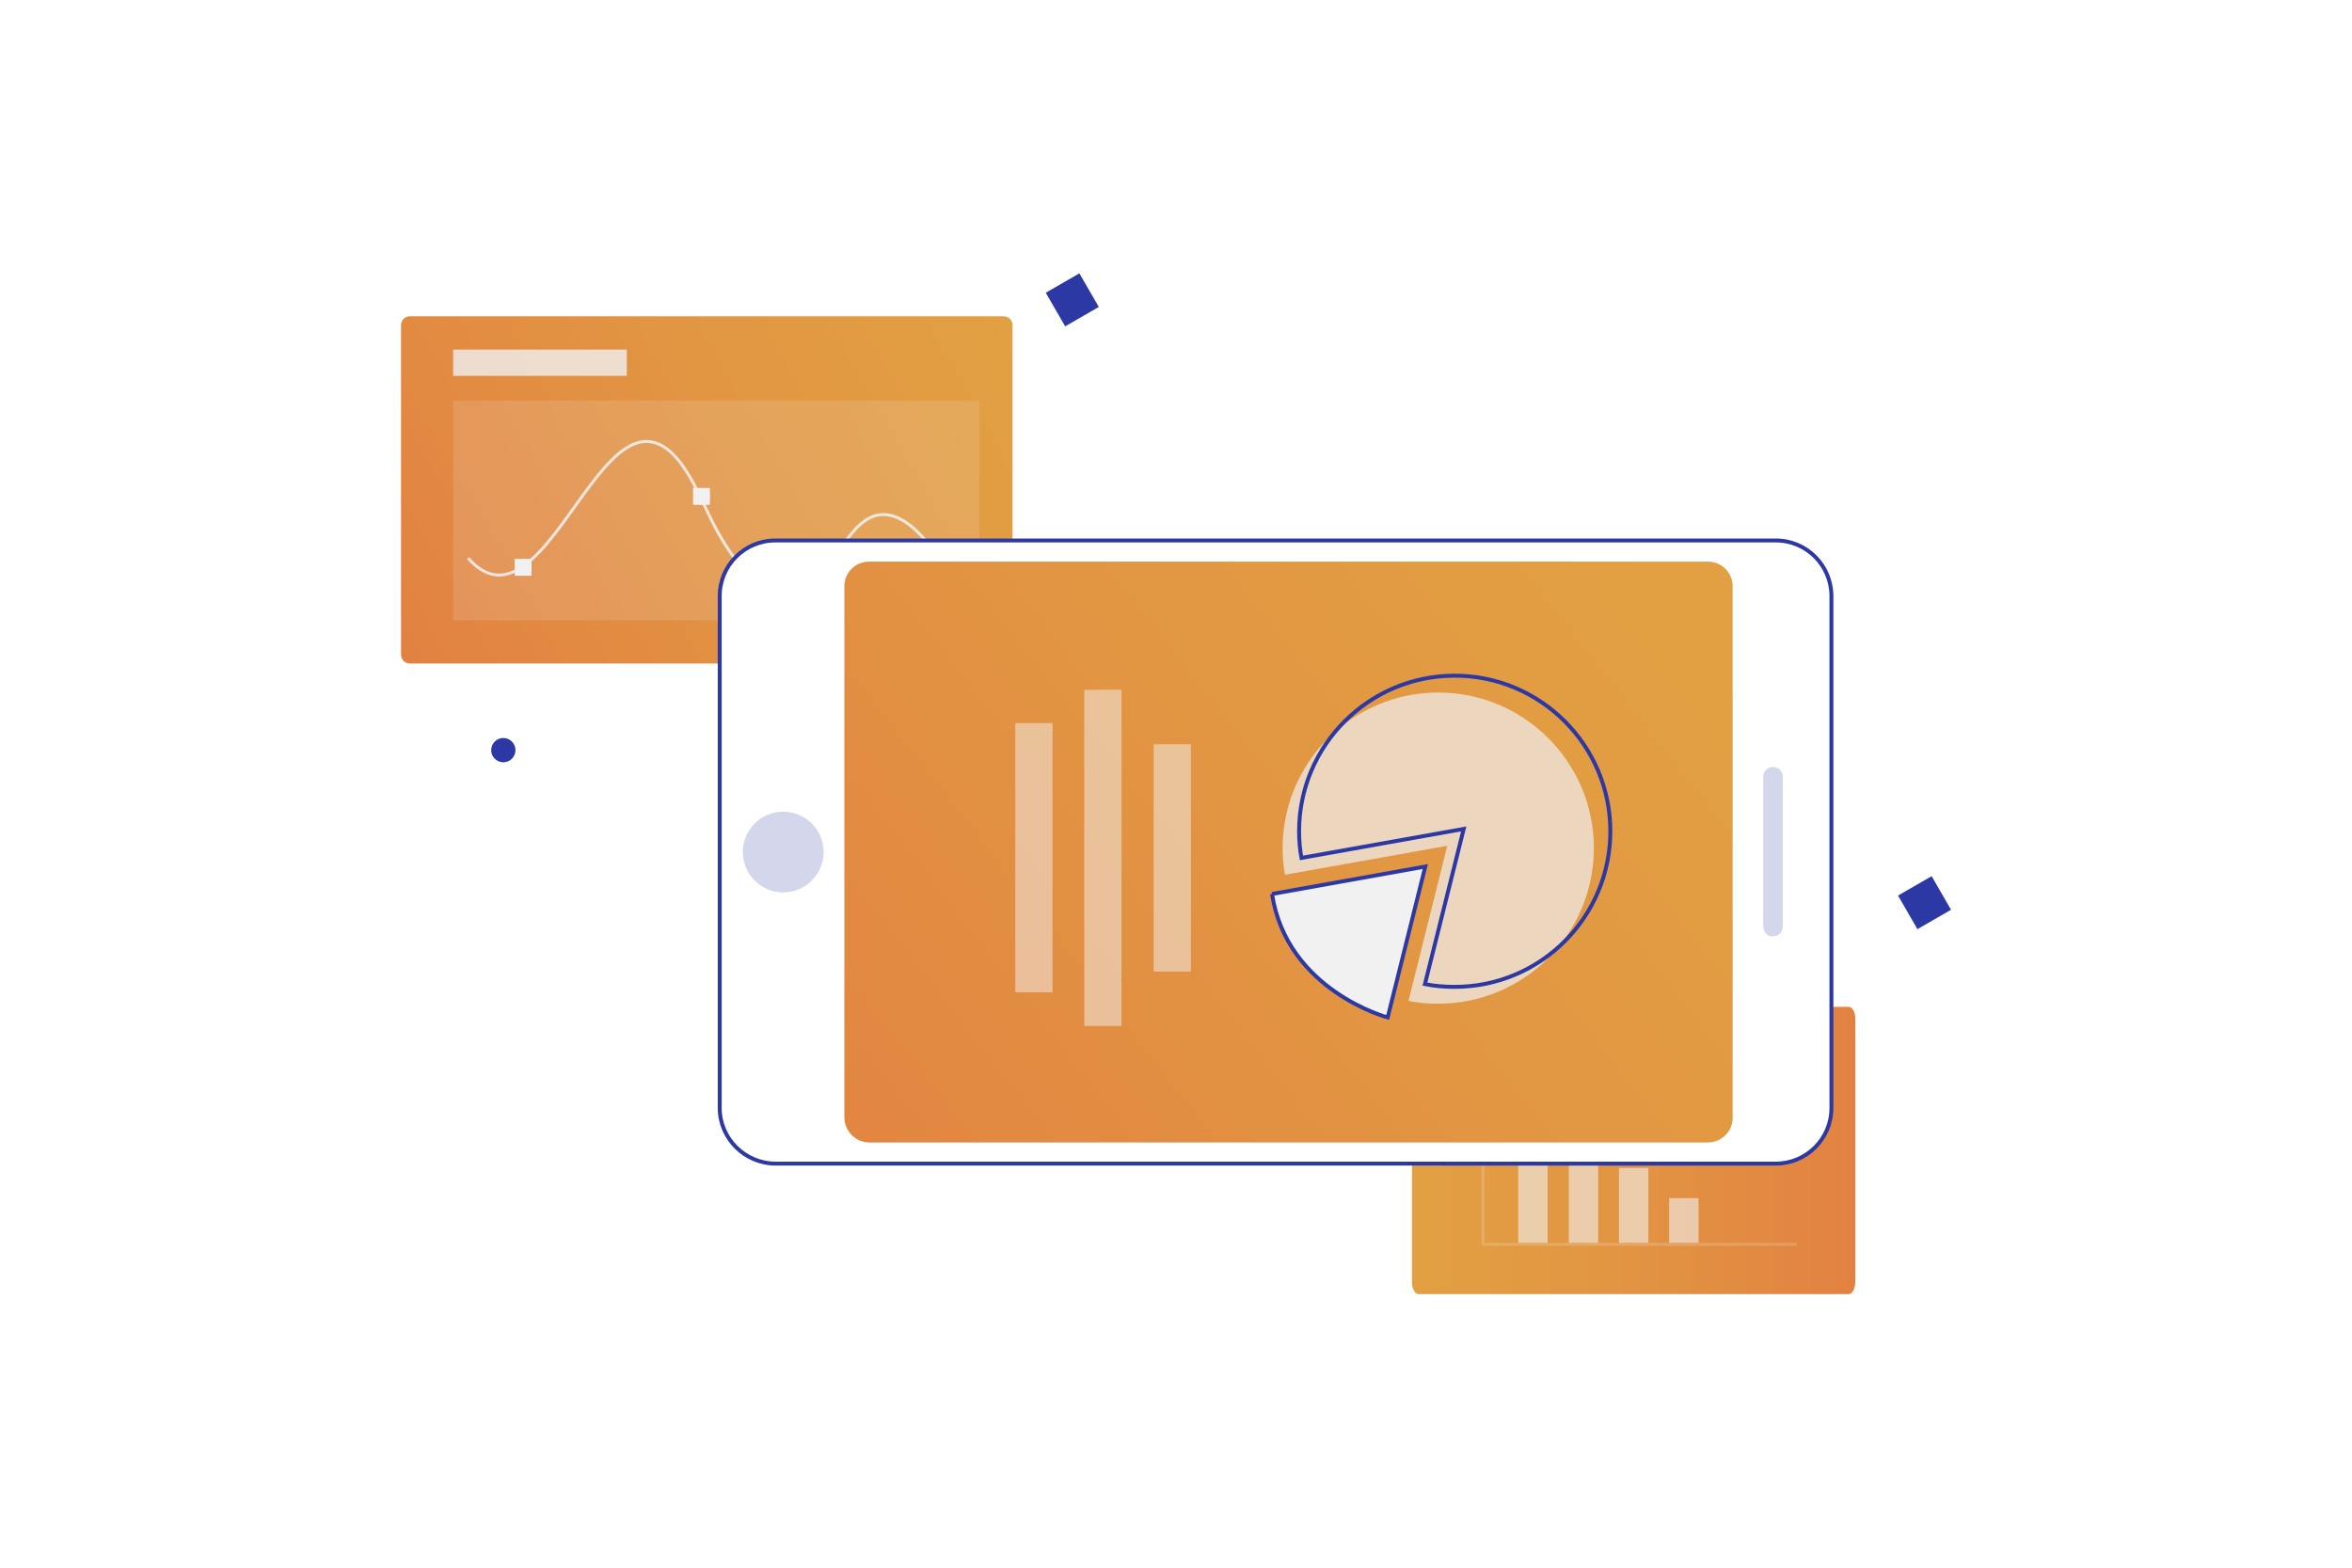 <?xml version="1.0" encoding="utf-8"?>
<!-- Generator: Adobe Illustrator 23.0.3, SVG Export Plug-In . SVG Version: 6.00 Build 0)  -->
<svg version="1.1" id="Layer_1" xmlns="http://www.w3.org/2000/svg" xmlns:xlink="http://www.w3.org/1999/xlink" x="0px" y="0px"
	 viewBox="0 0 600 400" style="enable-background:new 0 0 600 400;" xml:space="preserve">
<style type="text/css">
	.st0{fill:url(#SVGID_1_);}
	.st1{opacity:0.3;fill:#111B72;}
	.st2{opacity:0.31;fill:none;stroke:#E7E0D6;stroke-miterlimit:10;}
	.st3{fill:url(#SVGID_2_);}
	.st4{fill:none;stroke:url(#SVGID_3_);stroke-width:54;stroke-miterlimit:10;}
	.st5{fill:none;stroke:url(#SVGID_4_);stroke-miterlimit:10;}
	.st6{fill:none;stroke:url(#SVGID_5_);stroke-miterlimit:10;}
	.st7{fill:none;stroke:url(#SVGID_6_);stroke-miterlimit:10;}
	.st8{fill:none;stroke:url(#SVGID_7_);stroke-miterlimit:10;}
	.st9{fill:none;stroke:url(#SVGID_8_);stroke-miterlimit:10;}
	.st10{fill:none;stroke:url(#SVGID_9_);stroke-miterlimit:10;}
	.st11{opacity:0.1;}
	.st12{fill:none;stroke:#E7E0D6;stroke-miterlimit:10;}
	.st13{fill:#00007F;stroke:#2C38A4;stroke-width:0.91;stroke-miterlimit:10;}
	.st14{fill:#00007F;stroke:#2C38A4;stroke-width:0.909;stroke-miterlimit:10;}
	.st15{opacity:0.7;}
	.st16{fill-rule:evenodd;clip-rule:evenodd;fill:#F1F1F2;}
	.st17{fill:#F1F1F2;}
	.st18{opacity:0.8;}
	.st19{filter:url(#Adobe_OpacityMaskFilter);}
	.st20{opacity:0.3;mask:url(#SVGID_12_);}
	.st21{fill:#382512;}
	.st22{filter:url(#Adobe_OpacityMaskFilter_1_);}
	.st23{opacity:0.3;mask:url(#SVGID_13_);}
	.st24{opacity:0.75;}
	.st25{fill:url(#SVGID_14_);}
	.st26{opacity:0.2;fill:none;stroke:#F1F1F2;stroke-width:0.75;stroke-miterlimit:10;}
	.st27{opacity:0.6;fill:#F1F1F2;}
	.st28{fill:url(#SVGID_15_);}
	.st29{opacity:0.7;fill:#F1F1F2;}
	.st30{fill:url(#SVGID_16_);}
	.st31{fill:url(#SVGID_17_);}
	.st32{opacity:0.2;}
	.st33{opacity:0.85;fill:none;stroke:#F1F1F2;stroke-width:0.759;stroke-miterlimit:10;}
	.st34{clip-path:url(#SVGID_19_);fill:#F1F1F2;}
	.st35{opacity:0.9;clip-path:url(#SVGID_21_);fill:#F1F1F2;}
	.st36{clip-path:url(#SVGID_23_);fill:#F1F1F2;}
	.st37{fill:#FFFFFF;stroke:#2C38A4;stroke-miterlimit:10;}
	.st38{fill:url(#SVGID_24_);}
	.st39{fill:none;stroke:#2C38A4;stroke-miterlimit:10;}
	.st40{fill:#F1F1F2;stroke:#2C38A4;stroke-miterlimit:10;}
	.st41{opacity:0.5;}
	.st42{clip-path:url(#SVGID_26_);fill:#F1F1F2;}
	.st43{clip-path:url(#SVGID_28_);fill:#F1F1F2;}
	.st44{clip-path:url(#SVGID_30_);fill:#F1F1F2;}
	.st45{fill:#2C38A4;}
	.st46{opacity:0.7;fill:none;stroke:#F1F1F2;stroke-width:1.839;stroke-miterlimit:10;}
	.st47{fill:none;stroke:#2C38A4;stroke-width:2.034;stroke-miterlimit:10;}
	.st48{fill:none;stroke:#2C38A4;stroke-width:1.779;stroke-miterlimit:10;}
	.st49{fill:none;stroke:#2C38A4;stroke-width:1.555;stroke-miterlimit:10;}
	.st50{fill:none;stroke:#2C38A4;stroke-width:1.283;stroke-miterlimit:10;}
	.st51{fill:url(#SVGID_31_);}
	.st52{opacity:0.2;fill:#F1F1F2;}
	.st53{fill:url(#SVGID_32_);}
	.st54{fill:none;stroke:#00007F;stroke-miterlimit:10;}
	.st55{fill:url(#SVGID_33_);}
	.st56{fill:url(#SVGID_34_);}
	.st57{fill:url(#SVGID_35_);}
	.st58{fill:url(#SVGID_36_);}
	.st59{fill:url(#SVGID_37_);}
	.st60{fill:url(#SVGID_38_);}
	.st61{fill:url(#SVGID_39_);}
	.st62{fill:none;stroke:#2C38A4;stroke-width:1.052;stroke-miterlimit:10;}
	.st63{fill:none;stroke:#00007F;stroke-width:0.802;stroke-miterlimit:10;}
	.st64{fill:none;stroke:#00007F;stroke-width:0.862;stroke-miterlimit:10;}
	.st65{fill:none;stroke:#00007F;stroke-width:0.826;stroke-miterlimit:10;}
	.st66{fill:#00007F;}
	.st67{fill:none;stroke:#00007F;stroke-width:1.107;stroke-miterlimit:10;}
	.st68{fill:none;stroke:#00007F;stroke-width:0.909;stroke-miterlimit:10;}
	.st69{fill:none;stroke:#00007F;stroke-width:0.886;stroke-miterlimit:10;}
	.st70{fill-rule:evenodd;clip-rule:evenodd;fill:none;stroke:#2C38A4;stroke-miterlimit:10;}
	.st71{filter:url(#Adobe_OpacityMaskFilter_2_);}
	.st72{opacity:0.3;mask:url(#SVGID_42_);}
	.st73{fill:none;stroke:#382512;stroke-miterlimit:10;}
	.st74{filter:url(#Adobe_OpacityMaskFilter_3_);}
	.st75{opacity:0.3;mask:url(#SVGID_43_);}
	.st76{fill:none;stroke:#00007F;stroke-width:0.91;stroke-miterlimit:10;}
	.st77{fill:#FFFFFF;}
	.st78{fill:none;stroke:#2C38A4;stroke-width:0.934;stroke-miterlimit:10;}
	.st79{fill:none;stroke:#2C38A4;stroke-width:0.91;stroke-miterlimit:10;}
	.st80{fill:url(#SVGID_44_);}
	.st81{fill:#FFFFFF;stroke:#2C38A4;stroke-width:0.192;stroke-miterlimit:10;}
	.st82{fill:url(#SVGID_45_);stroke:#34409A;stroke-width:1.532;stroke-miterlimit:10;}
	.st83{fill:none;stroke:#34409A;stroke-miterlimit:10;}
	.st84{fill:url(#SVGID_46_);}
	.st85{opacity:0.5;fill:#F1F1F2;}
	.st86{opacity:0.2;fill:#FFFFFF;}
	.st87{fill:none;}
	.st88{clip-path:url(#SVGID_48_);fill:#F1F1F2;}
	.st89{opacity:0.6;}
	.st90{clip-path:url(#SVGID_50_);fill:#F1F1F2;}
	.st91{clip-path:url(#SVGID_52_);fill:#F1F1F2;}
	.st92{clip-path:url(#SVGID_54_);fill:#F1F1F2;}
	.st93{clip-path:url(#SVGID_56_);fill:#F1F1F2;}
	.st94{clip-path:url(#SVGID_58_);fill:#F1F1F2;}
	.st95{clip-path:url(#SVGID_60_);fill:#F1F1F2;}
	.st96{fill:none;stroke:#34409A;stroke-width:1.262;stroke-miterlimit:10;}
	.st97{clip-path:url(#SVGID_62_);fill:none;stroke:#34409A;stroke-width:1.262;stroke-miterlimit:10;}
	.st98{clip-path:url(#SVGID_64_);fill:none;stroke:#34409A;stroke-width:1.262;stroke-miterlimit:10;}
	.st99{fill:url(#SVGID_65_);}
	.st100{fill:url(#SVGID_66_);}
	.st101{fill:url(#SVGID_67_);}
	.st102{fill:url(#SVGID_68_);}
	.st103{clip-path:url(#SVGID_70_);fill:#F1F1F2;}
	.st104{opacity:0.9;clip-path:url(#SVGID_72_);fill:#F1F1F2;}
	.st105{clip-path:url(#SVGID_74_);fill:#F1F1F2;}
	.st106{fill:url(#SVGID_75_);}
	.st107{opacity:0.2;fill:#2C38A4;}
	.st108{clip-path:url(#SVGID_77_);fill:#F1F1F2;}
	.st109{clip-path:url(#SVGID_79_);fill:#F1F1F2;}
	.st110{clip-path:url(#SVGID_81_);fill:#F1F1F2;}
	.st111{fill:url(#SVGID_82_);}
	.st112{fill:url(#SVGID_83_);}
	.st113{clip-path:url(#SVGID_85_);fill:#F1F1F2;}
	.st114{opacity:0.9;clip-path:url(#SVGID_87_);fill:#F1F1F2;}
	.st115{clip-path:url(#SVGID_89_);fill:#F1F1F2;}
	.st116{fill:url(#SVGID_90_);}
	.st117{clip-path:url(#SVGID_92_);fill:#F1F1F2;}
	.st118{clip-path:url(#SVGID_94_);fill:#F1F1F2;}
	.st119{clip-path:url(#SVGID_96_);fill:#F1F1F2;}
	.st120{fill:url(#SVGID_97_);}
	.st121{fill:url(#SVGID_98_);}
	.st122{fill:url(#SVGID_99_);}
	.st123{fill:url(#SVGID_100_);}
	.st124{fill:url(#SVGID_101_);}
	.st125{fill:url(#SVGID_102_);}
	.st126{fill:url(#SVGID_103_);}
	.st127{fill:url(#SVGID_104_);}
	.st128{fill:url(#SVGID_105_);}
	.st129{fill:url(#SVGID_106_);}
	.st130{fill:url(#SVGID_107_);}
	.st131{fill:url(#SVGID_108_);}
	.st132{fill:url(#SVGID_109_);}
	.st133{fill:url(#SVGID_110_);}
	.st134{fill:url(#SVGID_111_);}
	.st135{fill:url(#SVGID_112_);}
	.st136{fill:url(#SVGID_113_);}
	.st137{fill:url(#SVGID_114_);}
	.st138{fill:url(#SVGID_115_);}
	.st139{fill:url(#SVGID_116_);}
	.st140{fill:url(#SVGID_117_);}
	.st141{fill:url(#SVGID_118_);}
	.st142{fill:url(#SVGID_119_);}
	.st143{filter:url(#Adobe_OpacityMaskFilter_4_);}
	.st144{opacity:0.3;mask:url(#SVGID_122_);}
	.st145{filter:url(#Adobe_OpacityMaskFilter_5_);}
	.st146{opacity:0.3;mask:url(#SVGID_123_);}
	.st147{filter:url(#Adobe_OpacityMaskFilter_6_);}
	.st148{opacity:0.3;mask:url(#SVGID_126_);}
	.st149{filter:url(#Adobe_OpacityMaskFilter_7_);}
	.st150{opacity:0.3;mask:url(#SVGID_127_);}
	.st151{fill:url(#SVGID_128_);}
	.st152{fill:url(#SVGID_129_);}
	.st153{fill:url(#SVGID_130_);}
	.st154{fill-rule:evenodd;clip-rule:evenodd;fill:url(#SVGID_131_);}
	.st155{fill:url(#SVGID_132_);}
	.st156{fill:url(#SVGID_133_);}
	.st157{filter:url(#Adobe_OpacityMaskFilter_8_);}
	.st158{opacity:0.3;mask:url(#SVGID_136_);}
	.st159{filter:url(#Adobe_OpacityMaskFilter_9_);}
	.st160{opacity:0.3;mask:url(#SVGID_137_);}
	.st161{filter:url(#Adobe_OpacityMaskFilter_10_);}
	.st162{opacity:0.3;mask:url(#SVGID_140_);}
	.st163{filter:url(#Adobe_OpacityMaskFilter_11_);}
	.st164{opacity:0.3;mask:url(#SVGID_141_);}
	.st165{fill:url(#SVGID_142_);}
	.st166{fill:url(#SVGID_143_);}
	.st167{fill:url(#SVGID_144_);}
	.st168{fill-rule:evenodd;clip-rule:evenodd;fill:url(#SVGID_145_);}
	.st169{fill:url(#SVGID_146_);}
	.st170{fill:url(#SVGID_147_);}
	.st171{fill:none;stroke:#2C38A4;stroke-width:1.29;stroke-miterlimit:10;}
	.st172{clip-path:url(#SVGID_149_);fill:#F1F1F2;}
	.st173{clip-path:url(#SVGID_151_);fill:#F1F1F2;}
	.st174{clip-path:url(#SVGID_153_);fill:#F1F1F2;}
	.st175{clip-path:url(#SVGID_155_);fill:#F1F1F2;}
	.st176{clip-path:url(#SVGID_157_);fill:#F1F1F2;}
	.st177{clip-path:url(#SVGID_159_);fill:#F1F1F2;}
	.st178{clip-path:url(#SVGID_161_);fill:#F1F1F2;}
	.st179{fill:url(#SVGID_162_);}
	.st180{clip-path:url(#SVGID_164_);fill:#F1F1F2;}
	.st181{clip-path:url(#SVGID_166_);fill:#F1F1F2;}
	.st182{clip-path:url(#SVGID_168_);fill:#F1F1F2;}
	.st183{clip-path:url(#SVGID_170_);fill:#F1F1F2;}
	.st184{clip-path:url(#SVGID_172_);fill:#F1F1F2;}
	.st185{clip-path:url(#SVGID_174_);fill:#F1F1F2;}
	.st186{clip-path:url(#SVGID_176_);fill:#F1F1F2;}
	.st187{fill:url(#SVGID_177_);}
	.st188{fill:none;stroke:#00007F;stroke-width:1.034;stroke-miterlimit:10;}
	.st189{fill:url(#SVGID_178_);}
	.st190{fill:none;stroke:#2C38A4;stroke-width:6;stroke-linecap:round;stroke-linejoin:round;stroke-miterlimit:10;}
	.st191{fill:url(#SVGID_179_);}
	.st192{fill:none;stroke:#2C38A4;stroke-width:2.316;stroke-miterlimit:10;}
	.st193{fill:url(#SVGID_180_);stroke:#34409A;stroke-width:2.87;stroke-miterlimit:10;}
	.st194{fill:url(#SVGID_181_);stroke:#34409A;stroke-width:2.87;stroke-miterlimit:10;}
	.st195{fill:url(#SVGID_182_);}
	.st196{fill:url(#SVGID_183_);}
	.st197{fill:none;stroke:#2C38A4;stroke-width:1.033;stroke-miterlimit:10;}
	.st198{fill:url(#SVGID_184_);stroke:#00007F;stroke-miterlimit:10;}
	.st199{fill:url(#SVGID_185_);stroke:#00007F;stroke-miterlimit:10;}
	.st200{fill:url(#SVGID_186_);stroke:#00007F;stroke-miterlimit:10;}
	.st201{opacity:0.8;fill:#FFFFFF;}
	.st202{fill:url(#SVGID_187_);}
	.st203{fill:none;stroke:#00007F;stroke-width:0.512;stroke-miterlimit:10;}
	.st204{fill:url(#SVGID_188_);}
	.st205{fill:url(#SVGID_189_);}
	.st206{fill:url(#SVGID_190_);stroke:#34409A;stroke-width:2.87;stroke-miterlimit:10;}
	.st207{fill:url(#SVGID_191_);}
	.st208{fill:url(#SVGID_192_);}
	.st209{fill:url(#SVGID_193_);stroke:#00007F;stroke-miterlimit:10;}
	.st210{fill:url(#SVGID_194_);stroke:#00007F;stroke-miterlimit:10;}
	.st211{fill:url(#SVGID_195_);stroke:#00007F;stroke-miterlimit:10;}
	.st212{fill:url(#SVGID_196_);}
	.st213{fill:url(#SVGID_197_);}
	.st214{fill:none;stroke:#000000;stroke-width:30;stroke-linecap:round;stroke-miterlimit:10;stroke-dasharray:0,63.916;}
	.st215{fill:none;stroke:#000000;stroke-width:30;stroke-linecap:round;stroke-miterlimit:10;stroke-dasharray:0,60.145;}
	.st216{fill:none;stroke:#000000;stroke-width:30;stroke-linecap:round;stroke-miterlimit:10;stroke-dasharray:0,59.01;}
	.st217{fill:none;stroke:#000000;stroke-width:30;stroke-linecap:round;stroke-miterlimit:10;stroke-dasharray:0,60.712;}
	.st218{fill:none;stroke:#000000;stroke-width:30;stroke-linecap:round;stroke-miterlimit:10;stroke-dasharray:0,59.904;}
	.st219{fill:none;stroke:#000000;stroke-width:45;stroke-linecap:round;stroke-miterlimit:10;stroke-dasharray:0,77.86;}
	.st220{fill:none;stroke:#000000;stroke-width:45;stroke-linecap:round;stroke-miterlimit:10;stroke-dasharray:0,76.78;}
	.st221{fill:none;stroke:#000000;stroke-width:45;stroke-linecap:round;stroke-miterlimit:10;stroke-dasharray:0,76.374;}
	.st222{fill:none;stroke:#000000;stroke-width:45;stroke-linecap:round;stroke-miterlimit:10;stroke-dasharray:0,76.162;}
	.st223{fill:none;stroke:#000000;stroke-width:45;stroke-linecap:round;stroke-miterlimit:10;stroke-dasharray:0,79.073;}
	.st224{fill:none;stroke:#000000;stroke-width:29;stroke-linecap:round;stroke-miterlimit:10;stroke-dasharray:0,69.096;}
	.st225{fill:none;stroke:#000000;stroke-width:29;stroke-linecap:round;stroke-miterlimit:10;stroke-dasharray:0,63.66;}
	.st226{fill:none;stroke:#000000;stroke-width:29;stroke-linecap:round;stroke-miterlimit:10;stroke-dasharray:0,61.842;}
	.st227{fill:none;stroke:#000000;stroke-width:29;stroke-linecap:round;stroke-miterlimit:10;stroke-dasharray:0,64.139;}
	.st228{fill:none;stroke:#000000;stroke-width:29;stroke-linecap:round;stroke-miterlimit:10;stroke-dasharray:0,62.903;}
	.st229{fill:none;stroke:#000000;stroke-width:70;stroke-linecap:round;stroke-miterlimit:10;stroke-dasharray:0,191.781;}
	.st230{fill:url(#SVGID_198_);}
	.st231{opacity:0.3;fill:url(#SVGID_199_);}
	.st232{opacity:0.3;fill:url(#SVGID_200_);}
	.st233{opacity:0.3;fill:url(#SVGID_201_);}
	.st234{opacity:0.3;fill:url(#SVGID_202_);}
	.st235{opacity:0.3;fill:url(#SVGID_203_);}
	.st236{fill:url(#SVGID_204_);}
	.st237{opacity:0.3;fill:url(#SVGID_205_);}
	.st238{opacity:0.3;fill:url(#SVGID_206_);}
	.st239{opacity:0.3;fill:url(#SVGID_207_);}
	.st240{opacity:0.3;fill:url(#SVGID_208_);}
	.st241{opacity:0.3;fill:url(#SVGID_209_);}
	.st242{opacity:0.3;fill:url(#SVGID_210_);}
	.st243{opacity:0.3;fill:url(#SVGID_211_);}
	.st244{opacity:0.3;fill:url(#SVGID_212_);}
	.st245{opacity:0.3;fill:url(#SVGID_213_);}
	.st246{fill:url(#SVGID_214_);}
	.st247{opacity:0.3;fill:url(#SVGID_215_);}
	.st248{opacity:0.3;fill:url(#SVGID_216_);}
	.st249{opacity:0.3;fill:url(#SVGID_217_);}
	.st250{opacity:0.3;fill:url(#SVGID_218_);}
	.st251{fill:url(#SVGID_219_);}
	.st252{opacity:0.3;fill:url(#SVGID_220_);}
	.st253{opacity:0.3;fill:url(#SVGID_221_);}
	.st254{opacity:0.3;fill:url(#SVGID_222_);}
	.st255{opacity:0.3;fill:url(#SVGID_223_);}
	.st256{opacity:0.3;fill:url(#SVGID_224_);}
	.st257{opacity:0.3;fill:url(#SVGID_225_);}
	.st258{opacity:0.3;fill:url(#SVGID_226_);}
	.st259{opacity:0.3;fill:url(#SVGID_227_);}
	.st260{opacity:0.3;fill:url(#SVGID_228_);}
	.st261{opacity:0.3;fill:url(#SVGID_229_);}
	.st262{opacity:0.3;fill:url(#SVGID_230_);}
	.st263{fill:url(#SVGID_231_);}
	.st264{opacity:0.3;fill:url(#SVGID_232_);}
	.st265{opacity:0.3;fill:url(#SVGID_233_);}
	.st266{opacity:0.3;fill:url(#SVGID_234_);}
	.st267{opacity:0.3;fill:url(#SVGID_235_);}
	.st268{fill:url(#SVGID_236_);}
	.st269{fill:url(#SVGID_237_);}
	.st270{opacity:0.3;fill:url(#SVGID_238_);}
	.st271{opacity:0.3;fill:url(#SVGID_239_);}
	.st272{opacity:0.3;fill:url(#SVGID_240_);}
	.st273{opacity:0.3;fill:url(#SVGID_241_);}
	.st274{opacity:0.3;fill:url(#SVGID_242_);}
	.st275{opacity:0.3;fill:url(#SVGID_243_);}
	.st276{fill:url(#SVGID_244_);}
	.st277{opacity:0.3;fill:url(#SVGID_245_);}
	.st278{opacity:0.3;fill:url(#SVGID_246_);}
	.st279{fill:url(#SVGID_247_);}
	.st280{opacity:0.3;fill:url(#SVGID_248_);}
	.st281{opacity:0.3;fill:url(#SVGID_249_);}
	.st282{opacity:0.3;fill:url(#SVGID_250_);}
	.st283{opacity:0.3;fill:url(#SVGID_251_);}
	.st284{opacity:0.3;fill:url(#SVGID_252_);}
	.st285{opacity:0.3;fill:url(#SVGID_253_);}
	.st286{opacity:0.3;fill:url(#SVGID_254_);}
	.st287{fill:url(#SVGID_255_);}
	.st288{fill:url(#SVGID_256_);}
	.st289{opacity:0.3;fill:url(#SVGID_257_);}
	.st290{fill:url(#SVGID_258_);}
	.st291{opacity:0.3;fill:url(#SVGID_259_);}
	.st292{opacity:0.3;fill:url(#SVGID_260_);}
	.st293{opacity:0.3;fill:url(#SVGID_261_);}
	.st294{opacity:0.3;fill:url(#SVGID_262_);}
	.st295{opacity:0.3;fill:url(#SVGID_263_);}
	.st296{opacity:0.3;fill:url(#SVGID_264_);}
	.st297{opacity:0.3;fill:url(#SVGID_265_);}
	.st298{opacity:0.3;fill:url(#SVGID_266_);}
	.st299{fill:url(#SVGID_267_);}
	.st300{fill:url(#SVGID_268_);}
	.st301{opacity:0.3;fill:url(#SVGID_269_);}
	.st302{opacity:0.3;fill:url(#SVGID_270_);}
	.st303{opacity:0.3;fill:url(#SVGID_271_);}
	.st304{opacity:0.3;fill:url(#SVGID_272_);}
	.st305{opacity:0.3;fill:url(#SVGID_273_);}
	.st306{opacity:0.3;fill:url(#SVGID_274_);}
	.st307{opacity:0.3;fill:url(#SVGID_275_);}
	.st308{opacity:0.3;fill:url(#SVGID_276_);}
	.st309{opacity:0.3;fill:url(#SVGID_277_);}
	.st310{opacity:0.3;fill:url(#SVGID_278_);}
	.st311{fill:url(#SVGID_279_);}
	.st312{opacity:0.3;fill:url(#SVGID_280_);}
	.st313{opacity:0.3;fill:url(#SVGID_281_);}
	.st314{opacity:0.3;fill:url(#SVGID_282_);}
	.st315{opacity:0.3;fill:url(#SVGID_283_);}
	.st316{opacity:0.3;fill:url(#SVGID_284_);}
	.st317{opacity:0.3;fill:url(#SVGID_285_);}
	.st318{opacity:0.3;fill:url(#SVGID_286_);}
	.st319{opacity:0.3;fill:url(#SVGID_287_);}
	.st320{opacity:0.3;fill:url(#SVGID_288_);}
	.st321{fill:url(#SVGID_289_);}
	.st322{opacity:0.3;fill:url(#SVGID_290_);}
	.st323{opacity:0.3;fill:url(#SVGID_291_);}
	.st324{opacity:0.3;fill:url(#SVGID_292_);}
	.st325{opacity:0.3;fill:url(#SVGID_293_);}
	.st326{fill:url(#SVGID_294_);}
	.st327{opacity:0.3;fill:url(#SVGID_295_);}
	.st328{opacity:0.3;fill:url(#SVGID_296_);}
	.st329{opacity:0.3;fill:url(#SVGID_297_);}
	.st330{opacity:0.3;fill:url(#SVGID_298_);}
	.st331{opacity:0.3;fill:url(#SVGID_299_);}
	.st332{opacity:0.3;fill:url(#SVGID_300_);}
	.st333{opacity:0.3;fill:url(#SVGID_301_);}
	.st334{opacity:0.3;fill:url(#SVGID_302_);}
	.st335{opacity:0.3;fill:url(#SVGID_303_);}
	.st336{opacity:0.3;fill:url(#SVGID_304_);}
	.st337{opacity:0.3;fill:url(#SVGID_305_);}
	.st338{fill:url(#SVGID_306_);}
	.st339{opacity:0.3;fill:url(#SVGID_307_);}
	.st340{opacity:0.3;fill:url(#SVGID_308_);}
	.st341{opacity:0.3;fill:url(#SVGID_309_);}
	.st342{opacity:0.3;fill:url(#SVGID_310_);}
	.st343{fill:url(#SVGID_311_);}
	.st344{fill:url(#SVGID_312_);}
	.st345{opacity:0.3;fill:url(#SVGID_313_);}
	.st346{opacity:0.3;fill:url(#SVGID_314_);}
	.st347{opacity:0.3;fill:url(#SVGID_315_);}
	.st348{opacity:0.3;fill:url(#SVGID_316_);}
	.st349{opacity:0.3;fill:url(#SVGID_317_);}
	.st350{opacity:0.3;fill:url(#SVGID_318_);}
	.st351{fill:url(#SVGID_319_);}
	.st352{opacity:0.3;fill:url(#SVGID_320_);}
	.st353{opacity:0.3;fill:url(#SVGID_321_);}
	.st354{fill:url(#SVGID_322_);}
	.st355{opacity:0.3;fill:url(#SVGID_323_);}
	.st356{opacity:0.3;fill:url(#SVGID_324_);}
	.st357{opacity:0.3;fill:url(#SVGID_325_);}
	.st358{opacity:0.3;fill:url(#SVGID_326_);}
	.st359{opacity:0.3;fill:url(#SVGID_327_);}
	.st360{opacity:0.3;fill:url(#SVGID_328_);}
	.st361{opacity:0.3;fill:url(#SVGID_329_);}
	.st362{fill:url(#SVGID_330_);}
	.st363{fill:url(#SVGID_331_);}
	.st364{opacity:0.3;fill:url(#SVGID_332_);}
	.st365{fill:url(#SVGID_333_);}
	.st366{opacity:0.3;fill:url(#SVGID_334_);}
	.st367{opacity:0.3;fill:url(#SVGID_335_);}
	.st368{opacity:0.3;fill:url(#SVGID_336_);}
	.st369{opacity:0.3;fill:url(#SVGID_337_);}
	.st370{opacity:0.3;fill:url(#SVGID_338_);}
	.st371{opacity:0.3;fill:url(#SVGID_339_);}
	.st372{opacity:0.3;fill:url(#SVGID_340_);}
	.st373{opacity:0.3;fill:url(#SVGID_341_);}
	.st374{fill:url(#SVGID_342_);}
	.st375{fill:url(#SVGID_343_);}
	.st376{opacity:0.3;fill:url(#SVGID_344_);}
	.st377{opacity:0.3;fill:url(#SVGID_345_);}
	.st378{opacity:0.3;fill:url(#SVGID_346_);}
	.st379{opacity:0.3;fill:url(#SVGID_347_);}
	.st380{opacity:0.3;fill:url(#SVGID_348_);}
	.st381{opacity:0.3;fill:url(#SVGID_349_);}
	.st382{opacity:0.3;fill:url(#SVGID_350_);}
	.st383{opacity:0.3;fill:url(#SVGID_351_);}
	.st384{opacity:0.3;fill:url(#SVGID_352_);}
	.st385{fill:url(#SVGID_353_);}
	.st386{opacity:0.3;fill:url(#SVGID_354_);}
	.st387{opacity:0.3;fill:url(#SVGID_355_);}
	.st388{opacity:0.3;fill:url(#SVGID_356_);}
	.st389{opacity:0.3;fill:url(#SVGID_357_);}
	.st390{opacity:0.3;fill:url(#SVGID_358_);}
	.st391{opacity:0.3;fill:url(#SVGID_359_);}
	.st392{fill:url(#SVGID_360_);}
	.st393{opacity:0.3;fill:url(#SVGID_361_);}
	.st394{fill:url(#SVGID_362_);}
	.st395{opacity:0.3;fill:url(#SVGID_363_);}
	.st396{fill:url(#SVGID_364_);}
	.st397{opacity:0.3;fill:url(#SVGID_365_);}
	.st398{opacity:0.3;fill:url(#SVGID_366_);}
	.st399{opacity:0.3;fill:url(#SVGID_367_);}
	.st400{opacity:0.3;fill:url(#SVGID_368_);}
	.st401{opacity:0.3;fill:url(#SVGID_369_);}
	.st402{fill:url(#SVGID_370_);}
	.st403{opacity:0.3;fill:url(#SVGID_371_);}
	.st404{fill:url(#SVGID_372_);}
	.st405{opacity:0.3;fill:url(#SVGID_373_);}
	.st406{fill:url(#SVGID_374_);}
	.st407{opacity:0.3;fill:url(#SVGID_375_);}
	.st408{fill:url(#SVGID_376_);}
	.st409{opacity:0.3;fill:url(#SVGID_377_);}
	.st410{opacity:0.3;fill:url(#SVGID_378_);}
	.st411{opacity:0.3;fill:url(#SVGID_379_);}
	.st412{opacity:0.3;fill:url(#SVGID_380_);}
	.st413{opacity:0.3;fill:url(#SVGID_381_);}
	.st414{opacity:0.3;fill:url(#SVGID_382_);}
	.st415{opacity:0.3;fill:url(#SVGID_383_);}
	.st416{opacity:0.3;fill:url(#SVGID_384_);}
	.st417{opacity:0.3;fill:url(#SVGID_385_);}
	.st418{opacity:0.3;fill:url(#SVGID_386_);}
	.st419{opacity:0.3;fill:url(#SVGID_387_);}
	.st420{fill:url(#SVGID_388_);}
	.st421{opacity:0.3;fill:url(#SVGID_389_);}
	.st422{fill:url(#SVGID_390_);}
	.st423{opacity:0.3;fill:url(#SVGID_391_);}
	.st424{fill:url(#SVGID_392_);}
	.st425{fill:url(#SVGID_393_);}
	.st426{opacity:0.3;fill:url(#SVGID_394_);}
	.st427{fill:url(#SVGID_395_);}
	.st428{opacity:0.3;fill:url(#SVGID_396_);}
	.st429{fill:url(#SVGID_397_);}
	.st430{opacity:0.3;fill:url(#SVGID_398_);}
	.st431{opacity:0.3;fill:url(#SVGID_399_);}
	.st432{opacity:0.3;fill:url(#SVGID_400_);}
	.st433{opacity:0.3;fill:url(#SVGID_401_);}
	.st434{opacity:0.3;fill:url(#SVGID_402_);}
	.st435{opacity:0.3;fill:url(#SVGID_403_);}
	.st436{opacity:0.3;fill:url(#SVGID_404_);}
	.st437{opacity:0.3;fill:url(#SVGID_405_);}
	.st438{opacity:0.3;fill:url(#SVGID_406_);}
	.st439{opacity:0.3;fill:url(#SVGID_407_);}
	.st440{opacity:0.3;fill:url(#SVGID_408_);}
	.st441{fill:url(#SVGID_409_);}
	.st442{opacity:0.3;fill:url(#SVGID_410_);}
	.st443{fill:url(#SVGID_411_);}
	.st444{opacity:0.3;fill:url(#SVGID_412_);}
	.st445{fill:url(#SVGID_413_);}
	.st446{opacity:0.3;fill:url(#SVGID_414_);}
	.st447{fill:url(#SVGID_415_);}
	.st448{opacity:0.3;fill:url(#SVGID_416_);}
	.st449{fill:url(#SVGID_417_);}
	.st450{opacity:0.3;fill:url(#SVGID_418_);}
	.st451{fill:url(#SVGID_419_);}
	.st452{opacity:0.3;fill:url(#SVGID_420_);}
	.st453{fill:url(#SVGID_421_);}
	.st454{opacity:0.3;fill:url(#SVGID_422_);}
	.st455{opacity:0.3;fill:url(#SVGID_423_);}
	.st456{opacity:0.3;fill:url(#SVGID_424_);}
	.st457{opacity:0.3;fill:url(#SVGID_425_);}
	.st458{opacity:0.3;fill:url(#SVGID_426_);}
	.st459{opacity:0.3;fill:url(#SVGID_427_);}
	.st460{fill:url(#SVGID_428_);}
	.st461{fill:url(#SVGID_429_);}
	.st462{fill:url(#SVGID_430_);}
	.st463{fill:url(#SVGID_431_);}
	.st464{fill:url(#SVGID_432_);}
	.st465{fill:url(#SVGID_433_);}
	.st466{fill:url(#SVGID_434_);}
	.st467{fill:url(#SVGID_435_);}
	.st468{fill:url(#SVGID_436_);}
	.st469{fill:url(#SVGID_437_);}
	.st470{fill:url(#SVGID_438_);}
	.st471{fill:url(#SVGID_439_);}
	.st472{fill:url(#SVGID_440_);}
	.st473{fill:url(#SVGID_441_);}
	.st474{fill:url(#SVGID_442_);}
	.st475{fill:url(#SVGID_443_);}
	.st476{fill:url(#SVGID_444_);}
	.st477{opacity:0.3;}
	.st478{opacity:0.3;fill:none;stroke:#E7E0D6;stroke-miterlimit:10;}
	.st479{fill:url(#SVGID_445_);}
	.st480{fill:url(#SVGID_446_);}
	.st481{fill:url(#SVGID_447_);}
	.st482{fill:url(#SVGID_448_);}
	.st483{fill:url(#SVGID_449_);}
	.st484{fill:url(#SVGID_450_);}
	.st485{fill:url(#SVGID_451_);}
	.st486{fill:url(#SVGID_452_);}
	.st487{fill:none;stroke:#808EDD;stroke-miterlimit:10;}
	.st488{fill:none;stroke:#808EDD;stroke-linecap:round;stroke-miterlimit:10;stroke-dasharray:5;}
	.st489{fill:none;stroke:#808EDD;stroke-linejoin:round;stroke-miterlimit:10;}
	.st490{fill:none;stroke:#808EDD;stroke-linecap:round;stroke-miterlimit:10;}
	.st491{fill:none;stroke:#808EDD;stroke-linecap:round;stroke-miterlimit:10;stroke-dasharray:11.774,11.774;}
	.st492{fill:#808285;stroke:#808EDD;stroke-miterlimit:10;}
	.st493{fill:#FFFFFF;stroke:#808EDD;stroke-miterlimit:10;}
	.st494{fill:url(#SVGID_453_);}
	.st495{fill:url(#SVGID_454_);}
	.st496{fill:url(#SVGID_917_);}
	.st497{fill:url(#SVGID_918_);}
	.st498{fill:url(#SVGID_919_);}
	.st499{fill:url(#SVGID_920_);}
	.st500{fill:url(#SVGID_921_);}
	.st501{fill:url(#SVGID_922_);}
	.st502{fill:url(#SVGID_923_);}
	.st503{fill:url(#SVGID_924_);}
	.st504{opacity:0.4;fill:url(#SVGID_925_);}
	.st505{opacity:0.4;fill:url(#SVGID_926_);}
	.st506{fill:url(#SVGID_927_);}
	.st507{opacity:0.4;fill:url(#SVGID_928_);}
	.st508{opacity:0.4;fill:url(#SVGID_929_);}
	.st509{opacity:0.4;fill:url(#SVGID_930_);}
	.st510{fill:url(#SVGID_931_);}
	.st511{fill:url(#SVGID_932_);}
	.st512{opacity:0.4;fill:url(#SVGID_933_);}
	.st513{fill:none;stroke:url(#SVGID_934_);stroke-miterlimit:10;}
	.st514{opacity:0.1;fill:none;stroke:#E7E0D6;stroke-miterlimit:10;}
	.st515{fill:none;stroke:url(#SVGID_935_);stroke-miterlimit:10;}
	.st516{fill:none;stroke:url(#SVGID_936_);stroke-miterlimit:10;}
	.st517{opacity:0.3;fill:url(#SVGID_937_);}
	.st518{opacity:0.3;fill:url(#SVGID_938_);}
	.st519{opacity:0.3;fill:url(#SVGID_939_);}
	.st520{opacity:0.3;fill:url(#SVGID_940_);}
	.st521{opacity:0.3;fill:url(#SVGID_941_);}
	.st522{opacity:0.3;fill:url(#SVGID_942_);}
	.st523{opacity:0.3;fill:url(#SVGID_943_);}
	.st524{opacity:0.3;fill:url(#SVGID_944_);}
	.st525{opacity:0.3;fill:url(#SVGID_945_);}
	.st526{opacity:0.3;fill:url(#SVGID_946_);}
	.st527{fill:url(#SVGID_947_);}
	.st528{opacity:0.3;fill:none;}
	.st529{fill:url(#SVGID_948_);}
	.st530{fill:url(#SVGID_949_);}
	.st531{fill:url(#SVGID_950_);}
	.st532{fill:url(#SVGID_951_);}
	.st533{fill:url(#SVGID_952_);}
	.st534{fill:url(#SVGID_953_);}
	.st535{fill:url(#SVGID_954_);}
	.st536{fill:url(#SVGID_955_);}
	.st537{fill:url(#SVGID_956_);}
	.st538{fill:url(#SVGID_957_);}
	.st539{fill:none;stroke:url(#SVGID_958_);stroke-miterlimit:10;}
	.st540{fill:none;stroke:url(#SVGID_959_);stroke-miterlimit:10;}
	.st541{fill:none;stroke:url(#SVGID_960_);stroke-miterlimit:10;}
	.st542{fill:url(#SVGID_961_);}
	.st543{fill:url(#SVGID_962_);}
	.st544{fill:url(#SVGID_963_);}
	.st545{fill:url(#SVGID_964_);}
	.st546{fill:url(#SVGID_965_);}
	.st547{fill:url(#SVGID_966_);}
	.st548{fill:url(#SVGID_967_);}
	.st549{fill:url(#SVGID_968_);}
	.st550{fill:url(#SVGID_969_);}
	.st551{fill:url(#SVGID_970_);}
	.st552{fill:none;stroke:url(#SVGID_971_);stroke-miterlimit:10;}
	.st553{fill:none;stroke:url(#SVGID_972_);stroke-miterlimit:10;}
	.st554{fill:none;stroke:url(#SVGID_973_);stroke-miterlimit:10;}
	.st555{fill:url(#SVGID_974_);}
	.st556{fill:url(#SVGID_975_);}
	.st557{fill:url(#SVGID_976_);}
	.st558{fill:url(#SVGID_977_);}
	.st559{fill:url(#SVGID_978_);}
	.st560{fill:url(#SVGID_979_);}
	.st561{fill:url(#SVGID_980_);}
	.st562{fill:url(#SVGID_981_);}
	.st563{fill:url(#SVGID_982_);}
	.st564{fill:url(#SVGID_983_);}
	.st565{fill:none;stroke:#DCA26F;stroke-miterlimit:10;}
	.st566{fill:url(#SVGID_984_);}
	.st567{fill:url(#SVGID_985_);}
	.st568{fill:url(#SVGID_986_);}
	.st569{fill:url(#SVGID_987_);}
	.st570{fill:url(#SVGID_988_);}
	.st571{fill:url(#SVGID_989_);}
	.st572{fill:url(#SVGID_990_);}
	.st573{fill:url(#SVGID_991_);}
	.st574{fill:url(#SVGID_992_);}
	.st575{fill:url(#SVGID_993_);}
	.st576{fill:url(#SVGID_994_);}
	.st577{fill:url(#SVGID_995_);}
	.st578{fill:url(#SVGID_996_);}
	.st579{fill:url(#SVGID_997_);}
	.st580{fill:url(#SVGID_998_);}
	.st581{fill:url(#SVGID_999_);}
	.st582{fill:url(#SVGID_1000_);}
	.st583{fill:url(#SVGID_1001_);}
	.st584{fill:url(#SVGID_1002_);}
	.st585{fill:url(#SVGID_1003_);}
	.st586{fill:url(#SVGID_1004_);}
	.st587{fill:url(#SVGID_1005_);}
	.st588{fill:url(#SVGID_1006_);}
	.st589{fill:url(#SVGID_1007_);}
	.st590{fill:url(#SVGID_1008_);}
	.st591{fill:url(#SVGID_1009_);}
	.st592{fill:url(#SVGID_1010_);}
	.st593{fill:url(#SVGID_1011_);}
	.st594{fill:url(#SVGID_1012_);}
	.st595{fill:url(#SVGID_1013_);}
	.st596{fill:url(#SVGID_1014_);}
	.st597{fill:none;stroke:url(#SVGID_1015_);stroke-miterlimit:10;stroke-dasharray:8,4;}
	.st598{fill:url(#SVGID_1016_);}
	.st599{fill:url(#SVGID_1017_);}
	.st600{fill:url(#SVGID_1018_);}
	.st601{fill:url(#SVGID_1019_);}
	.st602{fill:url(#SVGID_1020_);}
	.st603{fill:url(#SVGID_1021_);}
	.st604{fill:url(#SVGID_1022_);}
	.st605{fill:url(#SVGID_1023_);}
	.st606{fill:url(#SVGID_1024_);}
	.st607{fill:url(#SVGID_1025_);}
	.st608{fill:url(#SVGID_1026_);}
	.st609{fill:url(#SVGID_1027_);}
	.st610{fill:url(#SVGID_1028_);}
	.st611{fill:url(#SVGID_1029_);}
	.st612{fill:url(#SVGID_1030_);}
	.st613{fill:url(#SVGID_1031_);}
	.st614{fill:url(#SVGID_1032_);}
	.st615{fill:url(#SVGID_1033_);}
	.st616{fill:url(#SVGID_1034_);}
	.st617{fill:url(#SVGID_1035_);}
	.st618{fill:none;stroke:url(#SVGID_1036_);stroke-width:120;stroke-miterlimit:10;}
	.st619{fill:url(#SVGID_1037_);}
	.st620{fill:url(#SVGID_1038_);}
	.st621{fill:url(#SVGID_1039_);}
	.st622{fill:url(#SVGID_1040_);}
	.st623{fill:url(#SVGID_1041_);}
	.st624{fill:url(#SVGID_1042_);}
	.st625{fill:url(#SVGID_1043_);}
	.st626{fill:url(#SVGID_1044_);}
	.st627{fill:url(#SVGID_1045_);}
	.st628{fill:url(#SVGID_1046_);}
	.st629{opacity:0.3;fill:url(#SVGID_1047_);}
	.st630{opacity:0.3;fill:url(#SVGID_1048_);}
	.st631{opacity:0.3;fill:url(#SVGID_1049_);}
	.st632{opacity:0.3;fill:url(#SVGID_1050_);}
	.st633{opacity:0.3;fill:url(#SVGID_1051_);}
	.st634{fill:url(#SVGID_1052_);}
	.st635{opacity:0.3;fill:url(#SVGID_1053_);}
	.st636{opacity:0.3;fill:url(#SVGID_1054_);}
	.st637{opacity:0.3;fill:url(#SVGID_1055_);}
	.st638{opacity:0.3;fill:url(#SVGID_1056_);}
	.st639{opacity:0.3;fill:url(#SVGID_1057_);}
	.st640{opacity:0.3;fill:url(#SVGID_1058_);}
	.st641{opacity:0.3;fill:url(#SVGID_1059_);}
	.st642{opacity:0.3;fill:url(#SVGID_1060_);}
	.st643{opacity:0.3;fill:url(#SVGID_1061_);}
	.st644{fill:url(#SVGID_1062_);}
	.st645{opacity:0.3;fill:url(#SVGID_1063_);}
	.st646{opacity:0.3;fill:url(#SVGID_1064_);}
	.st647{opacity:0.3;fill:url(#SVGID_1065_);}
	.st648{opacity:0.3;fill:url(#SVGID_1066_);}
	.st649{fill:url(#SVGID_1067_);}
	.st650{opacity:0.3;fill:url(#SVGID_1068_);}
	.st651{opacity:0.3;fill:url(#SVGID_1069_);}
	.st652{opacity:0.3;fill:url(#SVGID_1070_);}
	.st653{opacity:0.3;fill:url(#SVGID_1071_);}
	.st654{opacity:0.3;fill:url(#SVGID_1072_);}
	.st655{opacity:0.3;fill:url(#SVGID_1073_);}
	.st656{opacity:0.3;fill:url(#SVGID_1074_);}
	.st657{opacity:0.3;fill:url(#SVGID_1075_);}
	.st658{opacity:0.3;fill:url(#SVGID_1076_);}
	.st659{opacity:0.3;fill:url(#SVGID_1077_);}
	.st660{opacity:0.3;fill:url(#SVGID_1078_);}
	.st661{opacity:0.3;fill:url(#SVGID_1079_);}
	.st662{opacity:0.3;fill:url(#SVGID_1080_);}
	.st663{opacity:0.3;fill:url(#SVGID_1081_);}
	.st664{opacity:0.3;fill:url(#SVGID_1082_);}
	.st665{opacity:0.3;fill:url(#SVGID_1083_);}
	.st666{opacity:0.3;fill:url(#SVGID_1084_);}
	.st667{opacity:0.3;fill:url(#SVGID_1085_);}
	.st668{opacity:0.3;fill:url(#SVGID_1086_);}
	.st669{opacity:0.3;fill:url(#SVGID_1087_);}
	.st670{opacity:0.3;fill:url(#SVGID_1088_);}
	.st671{opacity:0.3;fill:url(#SVGID_1089_);}
	.st672{opacity:0.3;fill:url(#SVGID_1090_);}
	.st673{opacity:0.3;fill:url(#SVGID_1091_);}
	.st674{opacity:0.3;fill:url(#SVGID_1092_);}
	.st675{opacity:0.3;fill:url(#SVGID_1093_);}
	.st676{opacity:0.3;fill:url(#SVGID_1094_);}
	.st677{opacity:0.3;fill:url(#SVGID_1095_);}
	.st678{opacity:0.3;fill:url(#SVGID_1096_);}
	.st679{opacity:0.3;fill:url(#SVGID_1097_);}
	.st680{opacity:0.3;fill:url(#SVGID_1098_);}
	.st681{opacity:0.3;fill:url(#SVGID_1099_);}
	.st682{opacity:0.3;fill:url(#SVGID_1100_);}
	.st683{opacity:0.3;fill:url(#SVGID_1101_);}
	.st684{fill:url(#SVGID_1102_);}
	.st685{fill:url(#SVGID_1103_);}
	.st686{opacity:0.3;fill:url(#SVGID_1104_);}
	.st687{opacity:0.3;fill:url(#SVGID_1105_);}
	.st688{opacity:0.3;fill:url(#SVGID_1106_);}
	.st689{opacity:0.3;fill:url(#SVGID_1107_);}
	.st690{opacity:0.3;fill:url(#SVGID_1108_);}
	.st691{opacity:0.3;fill:url(#SVGID_1109_);}
	.st692{opacity:0.3;fill:url(#SVGID_1110_);}
	.st693{opacity:0.3;fill:url(#SVGID_1111_);}
	.st694{opacity:0.3;fill:url(#SVGID_1112_);}
	.st695{opacity:0.3;fill:url(#SVGID_1113_);}
	.st696{opacity:0.3;fill:url(#SVGID_1114_);}
	.st697{fill:url(#SVGID_1115_);}
	.st698{opacity:0.3;fill:url(#SVGID_1116_);}
	.st699{opacity:0.3;fill:url(#SVGID_1117_);}
	.st700{opacity:0.3;fill:url(#SVGID_1118_);}
	.st701{opacity:0.3;fill:url(#SVGID_1119_);}
	.st702{opacity:0.3;fill:url(#SVGID_1120_);}
	.st703{fill:none;stroke:url(#SVGID_1121_);stroke-miterlimit:10;}
	.st704{fill:none;stroke:url(#SVGID_1122_);stroke-miterlimit:10;}
	.st705{fill:none;stroke:url(#SVGID_1123_);stroke-miterlimit:10;}
	.st706{fill:none;stroke:url(#SVGID_1124_);stroke-miterlimit:10;}
	.st707{fill:none;stroke:url(#SVGID_1125_);stroke-miterlimit:10;}
	.st708{fill:none;stroke:url(#SVGID_1126_);stroke-miterlimit:10;}
	.st709{fill:none;stroke:url(#SVGID_1127_);stroke-miterlimit:10;}
	.st710{fill:none;stroke:url(#SVGID_1128_);stroke-miterlimit:10;}
	.st711{fill:none;stroke:url(#SVGID_1129_);stroke-miterlimit:10;}
	.st712{fill:none;stroke:url(#SVGID_1130_);stroke-miterlimit:10;}
	.st713{fill:none;stroke:url(#SVGID_1131_);stroke-miterlimit:10;}
	.st714{fill:none;stroke:#E2AE74;stroke-linecap:round;stroke-miterlimit:10;}
	.st715{fill:none;stroke:url(#SVGID_1132_);stroke-miterlimit:10;}
	.st716{fill:url(#SVGID_1133_);}
	.st717{fill:none;stroke:#FFFFFF;stroke-miterlimit:10;}
	.st718{fill:url(#SVGID_1134_);}
	.st719{fill:none;stroke:#FFFFFF;stroke-miterlimit:10;stroke-dasharray:10.124,4.049;}
	.st720{fill:none;stroke:url(#SVGID_1135_);stroke-miterlimit:10;}
	.st721{fill:url(#SVGID_1136_);}
	.st722{fill:#111B72;}
	.st723{fill:url(#SVGID_1137_);}
	.st724{fill:url(#SVGID_1138_);}
	.st725{clip-path:url(#SVGID_1140_);fill:#F1F1F2;}
	.st726{opacity:0.9;clip-path:url(#SVGID_1142_);fill:#F1F1F2;}
	.st727{clip-path:url(#SVGID_1144_);fill:#F1F1F2;}
	.st728{fill:url(#SVGID_1145_);}
	.st729{clip-path:url(#SVGID_1147_);fill:#F1F1F2;}
	.st730{clip-path:url(#SVGID_1149_);fill:#F1F1F2;}
	.st731{clip-path:url(#SVGID_1151_);fill:#F1F1F2;}
	.st732{fill:none;stroke:#F1F1F2;stroke-width:6;stroke-linecap:round;stroke-miterlimit:10;}
	.st733{fill:none;stroke:#F1F1F2;stroke-width:2;stroke-linecap:round;stroke-miterlimit:10;}
	.st734{fill:none;stroke:#FFFFFF;stroke-miterlimit:10;stroke-dasharray:10,4;}
	.st735{opacity:0.5;fill:#111B72;}
	.st736{opacity:0.6;fill:none;stroke:#FFFFFF;stroke-miterlimit:10;}
	.st737{fill:url(#SVGID_1152_);}
	.st738{opacity:0.5;fill:none;stroke:#E7E0D6;stroke-miterlimit:10;}
	.st739{fill:#E7E0D6;}
	.st740{fill:url(#SVGID_1153_);}
	.st741{fill:url(#SVGID_1154_);}
	.st742{fill:url(#SVGID_1155_);}
	.st743{fill:url(#SVGID_1156_);}
	.st744{fill:url(#SVGID_1157_);}
	.st745{fill:url(#SVGID_1158_);}
	.st746{fill:url(#SVGID_1159_);}
	.st747{fill:url(#SVGID_1160_);}
	.st748{opacity:0.4;fill:none;stroke:#FFFFFF;stroke-miterlimit:10;stroke-dasharray:10,4;}
	.st749{fill:url(#SVGID_1161_);}
	.st750{fill:url(#SVGID_1162_);}
	.st751{fill:url(#SVGID_1163_);}
	.st752{fill:url(#SVGID_1164_);}
	.st753{fill:url(#SVGID_1165_);}
	.st754{fill:url(#SVGID_1166_);}
	.st755{fill:url(#SVGID_1167_);}
	.st756{fill:url(#SVGID_1168_);}
	.st757{fill:url(#SVGID_1169_);}
	.st758{fill:url(#SVGID_1170_);}
	.st759{fill:url(#SVGID_1171_);}
	.st760{fill:url(#SVGID_1172_);}
	.st761{opacity:0.2;clip-path:url(#SVGID_1174_);fill:#2C38A4;}
	.st762{clip-path:url(#SVGID_1174_);}
	.st763{fill:#FFD8B8;}
	.st764{fill:none;stroke:#2C38A4;stroke-width:4;stroke-linecap:round;stroke-linejoin:round;stroke-miterlimit:10;}
	.st765{fill:url(#SVGID_1175_);}
	.st766{opacity:0.2;clip-path:url(#SVGID_1177_);fill:#2C38A4;}
	.st767{clip-path:url(#SVGID_1177_);}
	.st768{fill:url(#SVGID_1178_);}
	.st769{fill:none;stroke:#2C38A4;stroke-linecap:round;stroke-miterlimit:10;}
	.st770{fill:url(#SVGID_1179_);}
	.st771{display:none;fill:#F1F1F2;}
	.st772{fill:url(#SVGID_1180_);}
	.st773{fill:none;stroke:#2C38A4;stroke-width:4;stroke-linecap:round;stroke-miterlimit:10;}
	.st774{fill:url(#SVGID_1181_);}
	.st775{opacity:0.4;}
	.st776{fill:#FFFFFF;stroke:#2C38A4;stroke-linecap:round;stroke-miterlimit:10;}
	.st777{fill:url(#SVGID_1182_);}
	.st778{fill:url(#SVGID_1183_);}
	.st779{fill:url(#SVGID_1184_);}
	.st780{fill:url(#SVGID_1185_);}
	.st781{fill:url(#SVGID_1186_);}
	.st782{fill:url(#SVGID_1187_);}
	.st783{fill:#E28242;}
	.st784{fill:#E2A042;}
	.st785{fill:#E2AE74;}
	.st786{fill:#D28B65;}
	.st787{fill:url(#SVGID_1188_);}
	.st788{opacity:0.2;fill:#FFFFFF;stroke:#2C38A4;stroke-miterlimit:10;}
	.st789{opacity:0.7;fill:none;}
	.st790{fill:url(#SVGID_1189_);}
	.st791{fill:url(#SVGID_1190_);}
	.st792{fill:url(#SVGID_1191_);}
	.st793{fill:url(#SVGID_1192_);}
	.st794{opacity:0.2;clip-path:url(#SVGID_1194_);fill:#2C38A4;}
	.st795{clip-path:url(#SVGID_1194_);}
	.st796{fill:url(#SVGID_1195_);}
	.st797{opacity:0.2;clip-path:url(#SVGID_1197_);fill:#2C38A4;}
	.st798{clip-path:url(#SVGID_1197_);}
	.st799{fill:url(#SVGID_1198_);}
	.st800{fill:url(#SVGID_1199_);}
	.st801{fill:url(#SVGID_1200_);}
	.st802{fill:url(#SVGID_1201_);}
	.st803{fill:url(#SVGID_1202_);}
	.st804{opacity:0.1;fill:#FFFFFF;stroke:#2C38A4;stroke-miterlimit:10;stroke-dasharray:10,4;}
	.st805{fill:url(#SVGID_1203_);}
	.st806{opacity:0.3;fill:url(#SVGID_1204_);}
	.st807{opacity:0.3;fill:url(#SVGID_1205_);}
	.st808{opacity:0.3;fill:url(#SVGID_1206_);}
	.st809{opacity:0.3;fill:url(#SVGID_1207_);}
	.st810{opacity:0.3;fill:url(#SVGID_1208_);}
	.st811{fill:url(#SVGID_1209_);}
	.st812{opacity:0.3;fill:url(#SVGID_1210_);}
	.st813{opacity:0.3;fill:url(#SVGID_1211_);}
	.st814{opacity:0.3;fill:url(#SVGID_1212_);}
	.st815{opacity:0.3;fill:url(#SVGID_1213_);}
	.st816{opacity:0.3;fill:url(#SVGID_1214_);}
	.st817{opacity:0.3;fill:url(#SVGID_1215_);}
	.st818{opacity:0.3;fill:url(#SVGID_1216_);}
	.st819{opacity:0.3;fill:url(#SVGID_1217_);}
	.st820{opacity:0.3;fill:url(#SVGID_1218_);}
	.st821{fill:url(#SVGID_1219_);}
	.st822{opacity:0.3;fill:url(#SVGID_1220_);}
	.st823{opacity:0.3;fill:url(#SVGID_1221_);}
	.st824{opacity:0.3;fill:url(#SVGID_1222_);}
	.st825{opacity:0.3;fill:url(#SVGID_1223_);}
	.st826{fill:url(#SVGID_1224_);}
	.st827{opacity:0.3;fill:url(#SVGID_1225_);}
	.st828{opacity:0.3;fill:url(#SVGID_1226_);}
	.st829{opacity:0.3;fill:url(#SVGID_1227_);}
	.st830{opacity:0.3;fill:url(#SVGID_1228_);}
	.st831{opacity:0.3;fill:url(#SVGID_1229_);}
	.st832{opacity:0.3;fill:url(#SVGID_1230_);}
	.st833{opacity:0.3;fill:url(#SVGID_1231_);}
	.st834{opacity:0.3;fill:url(#SVGID_1232_);}
	.st835{opacity:0.3;fill:url(#SVGID_1233_);}
	.st836{opacity:0.3;fill:url(#SVGID_1234_);}
	.st837{opacity:0.3;fill:url(#SVGID_1235_);}
	.st838{fill:url(#SVGID_1236_);}
	.st839{opacity:0.3;fill:url(#SVGID_1237_);}
	.st840{opacity:0.3;fill:url(#SVGID_1238_);}
	.st841{opacity:0.3;fill:url(#SVGID_1239_);}
	.st842{opacity:0.3;fill:url(#SVGID_1240_);}
	.st843{fill:url(#SVGID_1241_);}
	.st844{fill:url(#SVGID_1242_);}
	.st845{opacity:0.3;fill:url(#SVGID_1243_);}
	.st846{opacity:0.3;fill:url(#SVGID_1244_);}
	.st847{opacity:0.3;fill:url(#SVGID_1245_);}
	.st848{opacity:0.3;fill:url(#SVGID_1246_);}
	.st849{opacity:0.3;fill:url(#SVGID_1247_);}
	.st850{opacity:0.3;fill:url(#SVGID_1248_);}
	.st851{fill:url(#SVGID_1249_);}
	.st852{opacity:0.3;fill:url(#SVGID_1250_);}
	.st853{opacity:0.3;fill:url(#SVGID_1251_);}
	.st854{fill:url(#SVGID_1252_);}
	.st855{opacity:0.3;fill:url(#SVGID_1253_);}
	.st856{opacity:0.3;fill:url(#SVGID_1254_);}
	.st857{opacity:0.3;fill:url(#SVGID_1255_);}
	.st858{opacity:0.3;fill:url(#SVGID_1256_);}
	.st859{opacity:0.3;fill:url(#SVGID_1257_);}
	.st860{opacity:0.3;fill:url(#SVGID_1258_);}
	.st861{opacity:0.3;fill:url(#SVGID_1259_);}
	.st862{fill:url(#SVGID_1260_);}
	.st863{fill:url(#SVGID_1261_);}
	.st864{opacity:0.3;fill:url(#SVGID_1262_);}
	.st865{fill:url(#SVGID_1263_);}
	.st866{opacity:0.3;fill:url(#SVGID_1264_);}
	.st867{opacity:0.3;fill:url(#SVGID_1265_);}
	.st868{opacity:0.3;fill:url(#SVGID_1266_);}
	.st869{opacity:0.3;fill:url(#SVGID_1267_);}
	.st870{opacity:0.3;fill:url(#SVGID_1268_);}
	.st871{opacity:0.3;fill:url(#SVGID_1269_);}
	.st872{opacity:0.3;fill:url(#SVGID_1270_);}
	.st873{opacity:0.3;fill:url(#SVGID_1271_);}
	.st874{fill:url(#SVGID_1272_);}
	.st875{fill:url(#SVGID_1273_);}
	.st876{opacity:0.3;fill:url(#SVGID_1274_);}
	.st877{opacity:0.3;fill:url(#SVGID_1275_);}
	.st878{opacity:0.3;fill:url(#SVGID_1276_);}
	.st879{opacity:0.3;fill:url(#SVGID_1277_);}
	.st880{opacity:0.3;fill:url(#SVGID_1278_);}
</style>
<g>
	<linearGradient id="SVGID_1_" gradientUnits="userSpaceOnUse" x1="360.242" y1="293.562" x2="473.214" y2="293.562">
		<stop  offset="0" style="stop-color:#E2A042"/>
		<stop  offset="0.46" style="stop-color:#E29542"/>
		<stop  offset="1" style="stop-color:#E28242"/>
	</linearGradient>
	<path class="st0" d="M471.6,330.2H361.9c-0.9,0-1.7-1.3-1.7-3v-67.3c0-1.7,0.7-3,1.7-3h109.7c0.9,0,1.7,1.3,1.7,3v67.3
		C473.2,328.9,472.5,330.2,471.6,330.2z"/>
	<polyline class="st26" points="378.3,270.2 378.3,317.5 458.4,317.5 	"/>
	<rect x="387.3" y="283" class="st27" width="7.5" height="34.1"/>
	<rect x="400.2" y="289.3" class="st27" width="7.5" height="27.8"/>
	<rect x="413" y="298" class="st27" width="7.5" height="19.1"/>
	<rect x="425.8" y="305.7" class="st27" width="7.5" height="11.4"/>
	<g>
		<linearGradient id="SVGID_2_" gradientUnits="userSpaceOnUse" x1="256.431" y1="81.609" x2="106.17" y2="167.305">
			<stop  offset="0" style="stop-color:#E2A042"/>
			<stop  offset="0.46" style="stop-color:#E29542"/>
			<stop  offset="1" style="stop-color:#E28242"/>
		</linearGradient>
		<path class="st3" d="M256,169.3H104.6c-1.3,0-2.3-1-2.3-2.3V83c0-1.3,1-2.3,2.3-2.3H256c1.3,0,2.3,1,2.3,2.3v84.1
			C258.3,168.3,257.3,169.3,256,169.3z"/>
		<g class="st32">
			<rect x="115.6" y="102.2" class="st29" width="134.3" height="56.1"/>
		</g>
		<g class="st18">
			<rect x="115.6" y="89.2" class="st17" width="44.3" height="6.7"/>
		</g>
		<path class="st33" d="M119.4,142.4c11.4,12.9,21.6-5.9,31.2-18.6c4.7-6.2,9.8-11.8,15.2-11.1c5.9,0.7,10.2,8.1,14.3,17.1
			c8.2,17.8,20.1,29.6,30.5,15.5c3.3-4.4,6.4-9.9,10-12.4c7.7-5.4,15.9,3.6,22.3,15"/>
		<g>
			<g>
				<defs>
					<rect id="SVGID_84_" x="131.3" y="142.6" width="4.3" height="4.3"/>
				</defs>
				<use xlink:href="#SVGID_84_"  style="overflow:visible;opacity:0.9;fill:#F1F1F2;"/>
				<clipPath id="SVGID_3_">
					<use xlink:href="#SVGID_84_"  style="overflow:visible;opacity:0.9;"/>
				</clipPath>
				<path style="clip-path:url(#SVGID_3_);fill:#F1F1F2;" d="M135.6,144.8c0,1.2-1,2.1-2.1,2.1c-1.2,0-2.1-1-2.1-2.1
					c0-1.2,1-2.1,2.1-2.1C134.6,142.6,135.6,143.6,135.6,144.8"/>
			</g>
		</g>
		<g>
			<g>
				<defs>
					<rect id="SVGID_86_" x="176.8" y="124.5" width="4.3" height="4.3"/>
				</defs>
				<use xlink:href="#SVGID_86_"  style="overflow:visible;opacity:0.9;fill:#F1F1F2;"/>
				<clipPath id="SVGID_4_">
					<use xlink:href="#SVGID_86_"  style="overflow:visible;opacity:0.9;"/>
				</clipPath>
				<path style="opacity:0.9;clip-path:url(#SVGID_4_);fill:#F1F1F2;" d="M181.1,126.7c0,1.2-1,2.1-2.1,2.1c-1.2,0-2.1-1-2.1-2.1
					c0-1.2,1-2.1,2.1-2.1C180.1,124.5,181.1,125.5,181.1,126.7"/>
			</g>
		</g>
		<g>
			<g>
				<defs>
					<rect id="SVGID_88_" x="211.9" y="138.6" width="4.3" height="4.3"/>
				</defs>
				<use xlink:href="#SVGID_88_"  style="overflow:visible;opacity:0.9;fill:#F1F1F2;"/>
				<clipPath id="SVGID_5_">
					<use xlink:href="#SVGID_88_"  style="overflow:visible;opacity:0.9;"/>
				</clipPath>
				<path style="clip-path:url(#SVGID_5_);fill:#F1F1F2;" d="M216.2,140.7c0,1.2-1,2.1-2.1,2.1c-1.2,0-2.1-1-2.1-2.1s1-2.1,2.1-2.1
					C215.2,138.6,216.2,139.6,216.2,140.7"/>
			</g>
		</g>
	</g>
	<g>
		<path class="st37" d="M183.6,282.7V152.1c0-7.9,6.4-14.2,14.2-14.2H453c7.9,0,14.2,6.4,14.2,14.2v130.6c0,7.9-6.4,14.2-14.2,14.2
			H197.9C190,296.9,183.6,290.5,183.6,282.7z"/>
		<linearGradient id="SVGID_6_" gradientUnits="userSpaceOnUse" x1="423.309" y1="143.466" x2="202.574" y2="315.995">
			<stop  offset="0" style="stop-color:#E2A042"/>
			<stop  offset="0.46" style="stop-color:#E29542"/>
			<stop  offset="1" style="stop-color:#E28242"/>
		</linearGradient>
		<path style="fill:url(#SVGID_6_);" d="M215.4,285.1V149.6c0-3.5,2.8-6.3,6.3-6.3h214c3.5,0,6.3,2.8,6.3,6.3v135.6
			c0,3.5-2.8,6.3-6.3,6.3h-214C218.3,291.5,215.4,288.6,215.4,285.1z"/>
		<path class="st107" d="M449.8,236.4v-38.2c0-1.4,1.1-2.5,2.5-2.5h0c1.4,0,2.5,1.1,2.5,2.5v38.2c0,1.4-1.1,2.5-2.5,2.5h0
			C450.9,239,449.8,237.8,449.8,236.4z"/>
		<circle class="st107" cx="199.8" cy="217.4" r="10.3"/>
	</g>
	<g>
		<path class="st29" d="M369.2,215.8l-9.9,39.6c2.5,0.5,5,0.7,7.6,0.7c21.9,0,39.7-17.8,39.7-39.7c0-21.9-17.8-39.7-39.7-39.7
			c-21.9,0-39.7,17.8-39.7,39.7c0,2.3,0.2,4.6,0.6,6.8L369.2,215.8z"/>
		<path class="st39" d="M373.4,211.5l-9.9,39.6c2.5,0.5,5,0.7,7.6,0.7c21.9,0,39.7-17.8,39.7-39.7c0-21.9-17.8-39.7-39.7-39.7
			c-21.9,0-39.7,17.8-39.7,39.7c0,2.3,0.2,4.6,0.6,6.8L373.4,211.5z"/>
		<path class="st40" d="M324.5,228.1l39.1-7l-9.6,38.5C354,259.6,328.3,252.8,324.5,228.1"/>
		<g class="st41">
			<g>
				<defs>
					<rect id="SVGID_91_" x="294.3" y="189.9" width="9.5" height="58"/>
				</defs>
				<clipPath id="SVGID_7_">
					<use xlink:href="#SVGID_91_"  style="overflow:visible;"/>
				</clipPath>
				<rect x="294.3" y="189.9" style="clip-path:url(#SVGID_7_);fill:#F1F1F2;" width="9.5" height="58"/>
			</g>
		</g>
		<g class="st41">
			<g>
				<defs>
					<rect id="SVGID_93_" x="276.6" y="176" width="9.5" height="85.8"/>
				</defs>
				<clipPath id="SVGID_8_">
					<use xlink:href="#SVGID_93_"  style="overflow:visible;"/>
				</clipPath>
				<rect x="276.6" y="176" style="clip-path:url(#SVGID_8_);fill:#F1F1F2;" width="9.5" height="85.8"/>
			</g>
		</g>
		<g class="st41">
			<g>
				<defs>
					<rect id="SVGID_95_" x="259" y="184.5" width="9.5" height="68.7"/>
				</defs>
				<clipPath id="SVGID_9_">
					<use xlink:href="#SVGID_95_"  style="overflow:visible;"/>
				</clipPath>
				<rect x="259" y="184.5" style="clip-path:url(#SVGID_9_);fill:#F1F1F2;" width="9.5" height="68.7"/>
			</g>
		</g>
	</g>
	<path class="st45" d="M131.5,191.4c0,1.7-1.4,3.1-3.1,3.1c-1.7,0-3.1-1.4-3.1-3.1c0-1.7,1.4-3.1,3.1-3.1
		C130.1,188.3,131.5,189.7,131.5,191.4"/>
	<rect x="268.6" y="71.6" transform="matrix(0.866 -0.5 0.5 0.866 -1.629 146.989)" class="st45" width="9.9" height="9.9"/>
	<rect x="486" y="225.4" transform="matrix(0.866 -0.5 0.5 0.866 -49.386 276.31)" class="st45" width="9.9" height="9.9"/>
</g>
</svg>
